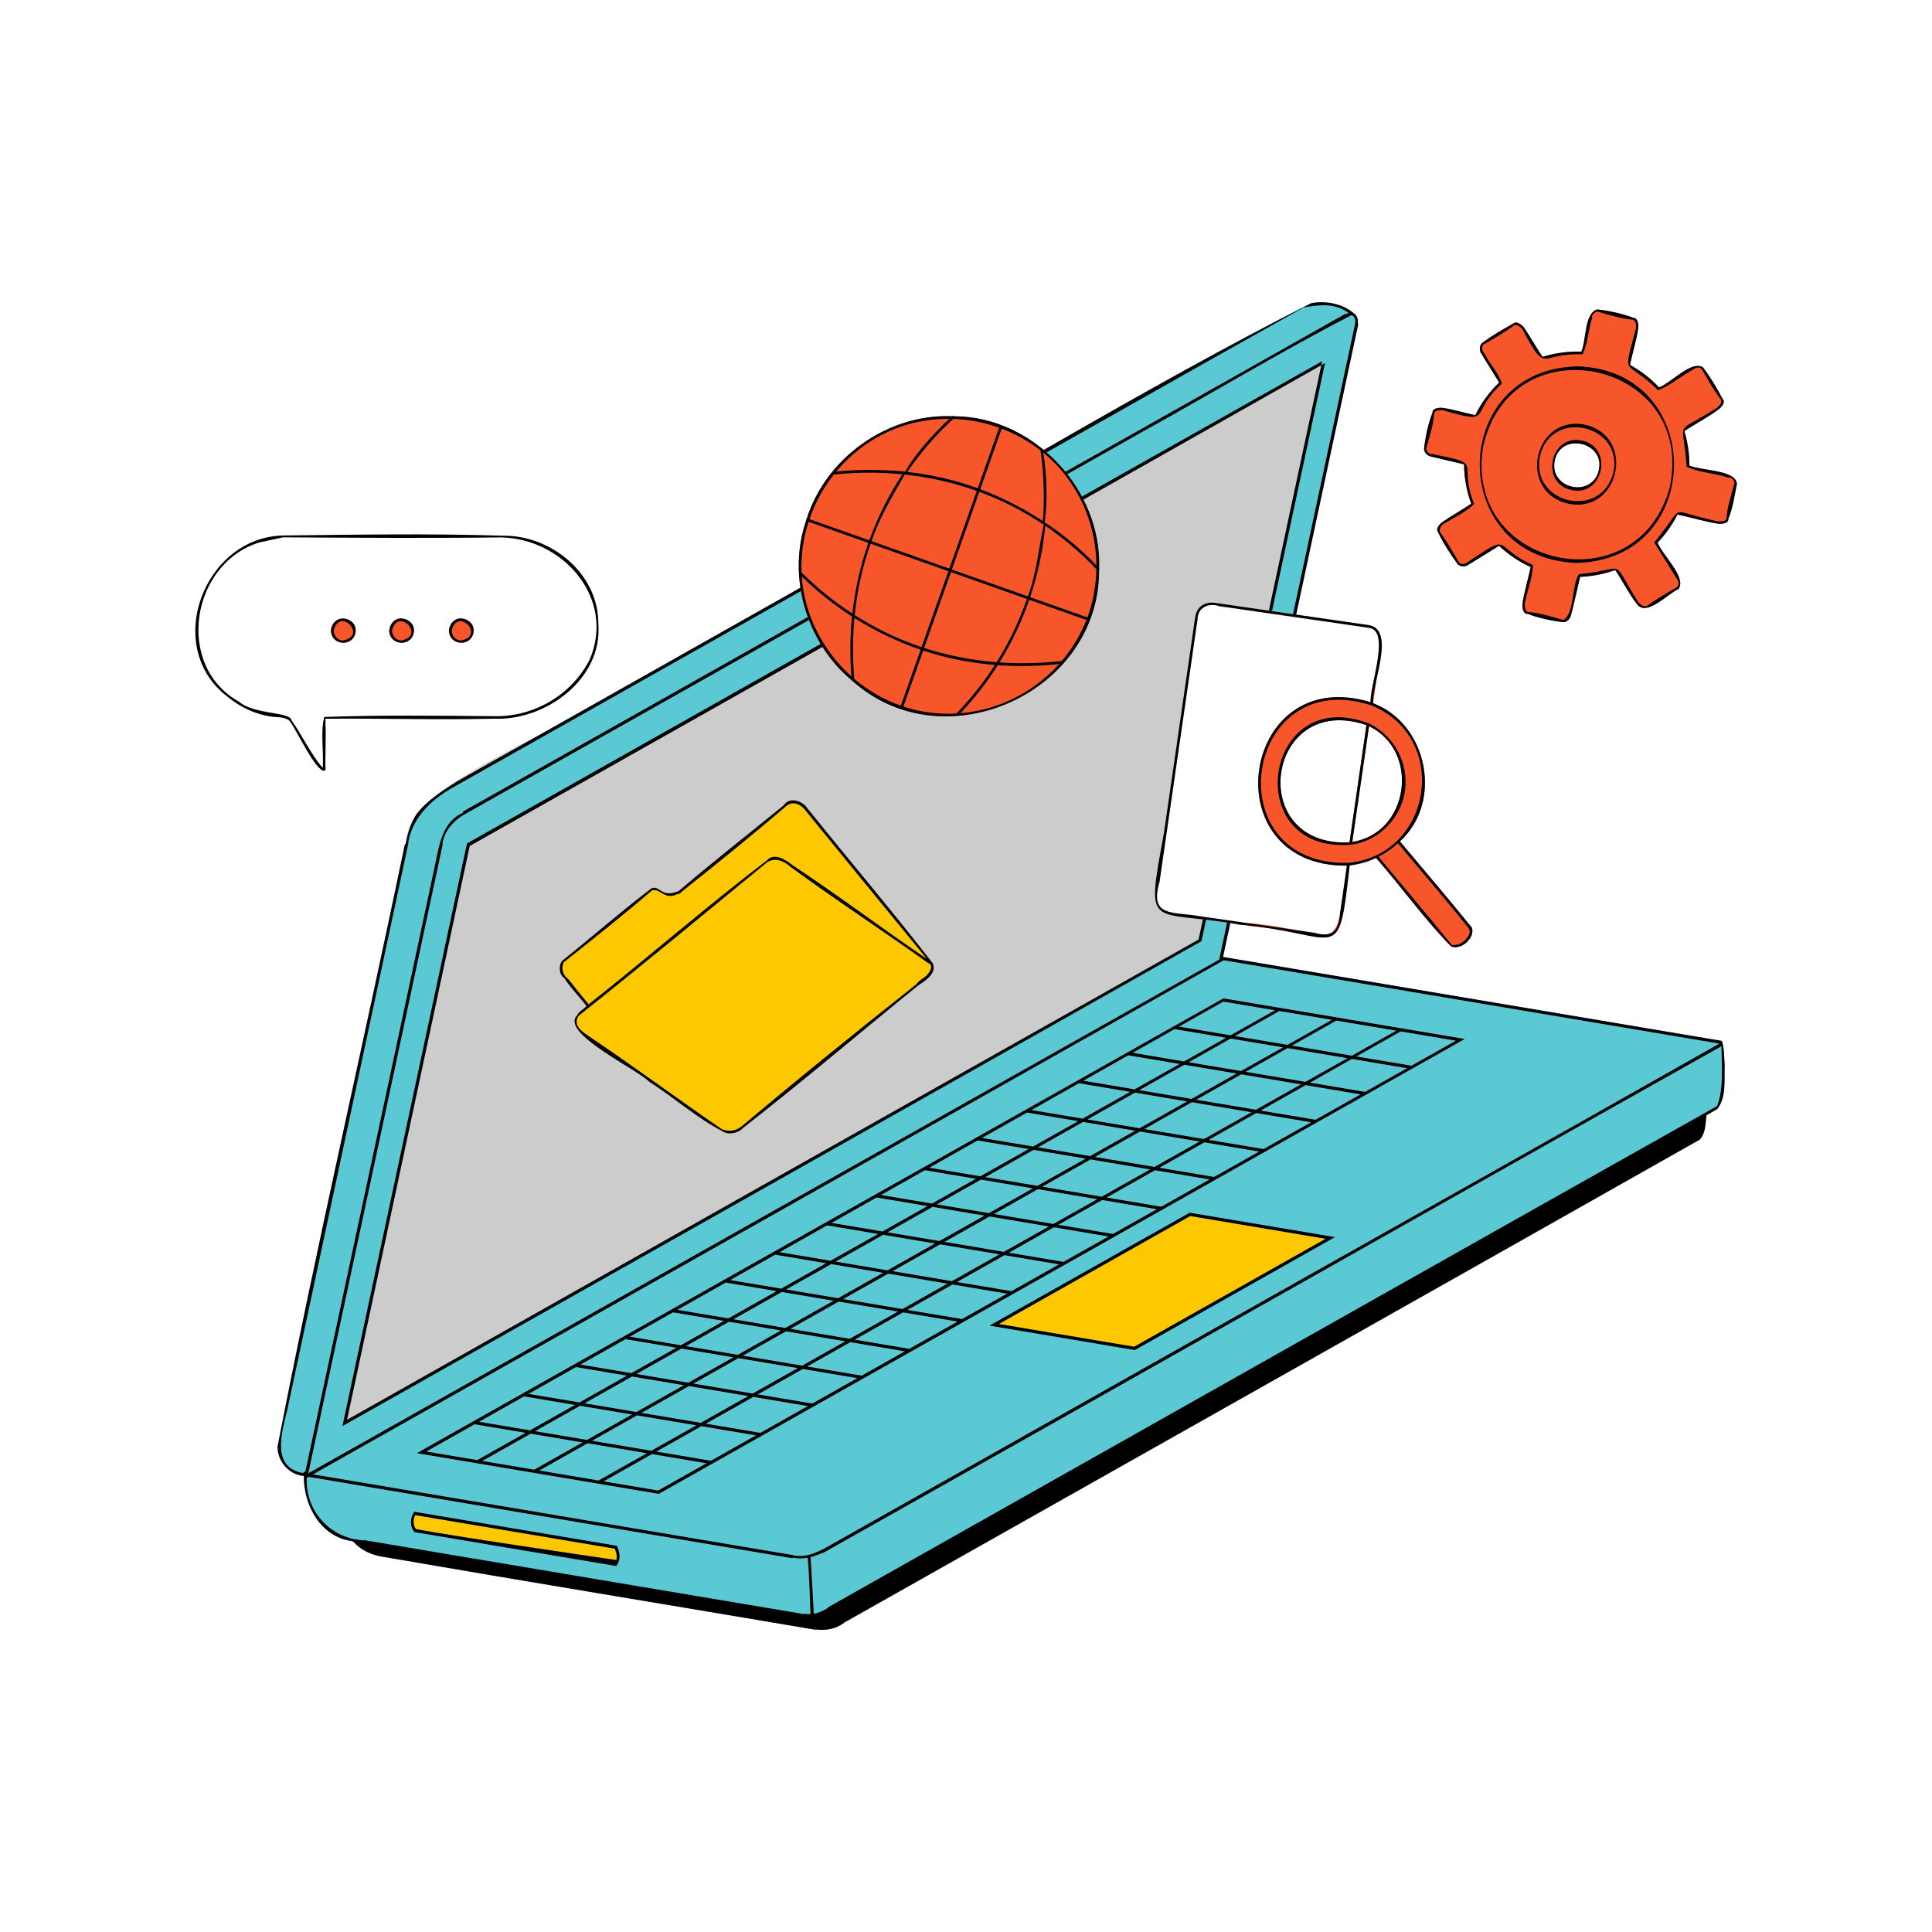 <svg xmlns="http://www.w3.org/2000/svg" xmlns:xlink="http://www.w3.org/1999/xlink" width="1024" zoomAndPan="magnify" viewBox="0 0 768 768" height="1024" preserveAspectRatio="xMidYMid meet" version="1.0"><defs><filter x="0%" y="0%" width="100%" height="100%" id="0fc0a1c238"><feColorMatrix values="0 0 0 0 1 0 0 0 0 1 0 0 0 0 1 0 0 0 1 0" color-interpolation-filters="sRGB"/></filter><mask id="b56e37eb66"><g filter="url(#0fc0a1c238)"><rect x="-76.8" width="921.6" fill="#000000" y="-76.8" height="921.6" fill-opacity="0.2"/></g></mask><clipPath id="d42f15264f"><path d="M 0.121 1 L 422 1 L 422 446 L 0.121 446 Z M 0.121 1 " clip-rule="nonzero"/></clipPath><clipPath id="7074d2c861"><rect x="0" width="423" y="0" height="448"/></clipPath><clipPath id="09f6f9f80f"><path d="M 566 123 L 690.477 123 L 690.477 248 L 566 248 Z M 566 123 " clip-rule="nonzero"/></clipPath><clipPath id="e4e4bb1545"><path d="M 566 123 L 690.477 123 L 690.477 248 L 566 248 Z M 566 123 " clip-rule="nonzero"/></clipPath><clipPath id="c8305c5d21"><path d="M 77.512 212 L 239 212 L 239 307 L 77.512 307 Z M 77.512 212 " clip-rule="nonzero"/></clipPath><clipPath id="49bac0a197"><path d="M 77.512 212 L 238 212 L 238 307 L 77.512 307 Z M 77.512 212 " clip-rule="nonzero"/></clipPath></defs><rect x="-76.8" width="921.6" fill="#ffffff" y="-76.8" height="921.6" fill-opacity="1"/><rect x="-76.8" width="921.6" fill="#ffffff" y="-76.8" height="921.6" fill-opacity="1"/><path fill="#ffffff" d="M 685.582 423.508 C 685.32 420.254 685.516 416.879 684.465 413.781 C 654.004 408.641 623.551 403.512 593.086 398.379 C 567.75 441.852 499.535 432.992 486.785 384 C 478.684 360.527 493.836 344.215 497.055 322.461 C 498.879 307.652 500.602 292.82 504.781 278.461 C 508.426 263.898 515.746 249.609 514.609 234.328 C 513.902 223.32 517.93 211.715 524.238 202.242 C 528.324 182.902 535.766 148.469 539.934 128.816 C 539.879 128.762 539.828 128.703 539.77 128.648 C 539.883 126.996 539.527 125.586 538.367 124.73 C 534.004 120.777 527 119.398 521.227 120.531 C 521.285 120.5 521.352 120.461 521.414 120.426 C 517.273 120.691 513.98 123.281 510.453 125.188 C 498.453 163.668 452.68 169.109 420.293 182.812 C 406.461 188.875 395.082 198.996 382.016 206.379 C 366.77 232.617 333.305 243.617 304.25 241.477 C 263.25 264.605 222.258 287.738 181.27 310.871 C 175.641 314.578 169.523 318.305 165.445 323.805 C 165.445 323.805 165.445 323.805 165.445 323.809 C 163.164 327.289 162.051 331.406 161.281 335.453 C 161.172 335.508 161.062 335.578 160.953 335.637 C 144.469 415.305 125.707 495.648 110.348 574.992 C 110.289 577.723 111.293 580.43 113.016 582.535 C 113.016 582.543 113.02 582.543 113.02 582.547 C 114.887 584.824 117.621 586.398 120.562 586.707 C 120.562 586.707 120.562 586.711 120.562 586.711 C 120.641 586.727 120.711 586.734 120.785 586.75 C 120.676 598.469 127.523 610.992 139.941 612.605 C 140.047 612.797 140.273 612.902 140.492 612.863 C 143.551 616.266 147.508 618.039 151.934 618.797 C 209.16 628.688 266.895 638.125 324.293 647.871 C 324.242 647.824 324.199 647.77 324.168 647.707 C 328.285 648.312 332.504 647.492 335.781 644.895 C 449.055 580.922 562.422 517.109 675.637 453.031 C 678.031 450.516 677.957 446.629 678.348 443.344 C 679.789 442.508 681.238 441.668 682.672 440.816 C 686.363 436.117 685.34 429.172 685.582 423.508 Z M 685.582 423.508 " fill-opacity="1" fill-rule="nonzero"/><g mask="url(#b56e37eb66)"><g transform="matrix(1, 0, 0, 1, 111, 140)"><g clip-path="url(#7074d2c861)"><g clip-path="url(#d42f15264f)"><path fill="#000000" d="M 419.082 8.652 C 404.359 -7.207 395.297 6.973 360.477 21.809 C 335.227 34.219 310.258 46.676 284.5 59.555 C 232.844 85.391 180.027 112.012 128.285 138.133 C 108.543 152.418 51.598 171.738 50.281 195.453 C 50.172 195.508 50.062 195.582 49.953 195.641 C 36.895 256.719 23.844 317.797 10.793 378.875 C 13.809 391.93 19.238 416.035 22.219 428.957 C 18.414 430.777 6.035 437.004 0.441 440.031 C 1.578 442.473 3.551 444.512 6.004 445.684 C 6.531 445.504 7.078 445.32 7.629 445.137 C 85.145 416.953 165.547 387.684 237.086 349.07 C 264.098 336.48 285.938 322.496 308.762 304.18 C 319.48 294.816 327.805 284.801 339.062 276.191 C 371.016 250.316 374.699 250.598 372.516 213.773 C 372.301 213.691 372.082 213.613 371.867 213.535 C 371.867 213.535 404.234 69.34 404.234 69.34 C 404.48 69.43 404.723 69.516 404.961 69.605 C 404.59 68.094 404.883 65.891 405.34 64.422 C 405.34 64.422 405.031 64.332 404.512 64.199 C 402.996 47.699 429.695 24.355 419.082 8.652 Z M 419.082 8.652 " fill-opacity="1" fill-rule="nonzero"/></g></g></g></g><path fill="#fec801" d="M 523.617 462.262 C 452.488 467.922 432.281 477.621 430.664 480.043 C 430.664 480.043 143.727 602.906 143.727 602.906 C 143.727 602.906 151.809 615.836 160.699 616.645 C 169.59 617.453 212.43 622.305 226.172 624.73 C 239.91 627.152 243.145 628.77 253.652 627.152 C 264.16 625.535 257.691 631.195 271.434 622.301 C 285.172 613.41 279.516 615.836 294.066 603.711 C 320.984 573.77 326.625 599.758 371.66 580.273 C 399.949 567.34 391.867 560.066 412.074 559.258 C 447.258 556.613 475.215 551.184 496.133 528.543 C 505.836 521.27 498.562 534.199 513.109 513.996 C 533.297 486.363 533.973 493.773 537.359 473.578 C 536.551 471.152 594.746 456.605 523.617 462.262 Z M 523.617 462.262 " fill-opacity="1" fill-rule="nonzero"/><path fill="#5bc9d4" d="M 685.582 423.508 C 685.32 420.254 685.516 416.879 684.465 413.781 C 618.371 402.633 552.27 391.504 486.168 380.402 C 504 296.938 522.078 212.363 539.934 128.816 C 539.879 128.762 539.828 128.703 539.77 128.648 C 539.883 127 539.531 125.586 538.367 124.73 C 534.004 120.777 527 119.398 521.227 120.535 C 521.285 120.5 521.352 120.465 521.418 120.426 C 454.02 154.5 388.984 195.008 322.391 231.242 C 274.516 258.242 226.645 285.266 178.773 312.277 C 170.445 318 162.168 324.535 161.281 335.453 C 161.172 335.508 161.062 335.578 160.953 335.637 C 144.469 415.305 125.711 495.648 110.348 574.992 C 110.234 580.77 114.691 586.062 120.562 586.707 C 120.562 586.707 120.562 586.715 120.562 586.715 C 120.641 586.73 120.711 586.734 120.785 586.75 C 120.676 598.469 127.523 610.992 139.941 612.609 C 140.047 612.797 140.273 612.902 140.492 612.867 C 143.551 616.266 147.508 618.043 151.934 618.797 C 209.16 628.691 266.895 638.125 324.293 647.871 C 324.246 647.824 324.203 647.77 324.172 647.711 C 328.285 648.312 332.504 647.492 335.781 644.898 C 449.055 580.922 562.426 517.109 675.637 453.035 C 678.031 450.516 677.961 446.629 678.348 443.344 C 679.793 442.508 681.238 441.668 682.672 440.816 C 686.363 436.117 685.34 429.176 685.582 423.508 Z M 245.172 618.762 C 245.18 619.234 245.133 619.695 245.012 620.137 C 227.469 617.555 182.141 610.945 165.379 607.859 C 164.125 606.41 164.145 604 165.027 602.277 C 191.477 606.723 217.934 611.172 244.383 615.621 C 244.84 616.617 245.148 617.707 245.172 618.75 C 245.176 618.754 245.176 618.754 245.172 618.762 Z M 137.953 564.398 C 138.367 562.441 138.801 560.484 139.203 558.531 C 155.035 484.445 170.867 410.363 186.707 336.277 C 299.562 272.57 412.465 208.961 525.258 145.145 C 508.984 221.258 492.719 297.379 476.457 373.488 C 446.617 390.297 416.777 407.117 386.945 423.938 C 303.926 470.723 220.945 517.566 137.953 564.398 Z M 516.648 498.254 C 494.719 510.617 472.793 522.984 450.867 535.352 C 432.934 532.332 415.004 529.328 397.07 526.305 C 422.426 511.996 447.781 497.691 473.137 483.383 C 491.082 486.395 509.027 489.41 526.973 492.438 C 523.527 494.375 520.09 496.316 516.648 498.254 Z M 516.648 498.254 " fill-opacity="1" fill-rule="nonzero"/><path fill="#000000" d="M 685.582 423.508 C 685.32 420.254 685.516 416.879 684.465 413.781 C 618.371 402.629 552.27 391.504 486.168 380.402 C 504 296.938 522.078 212.363 539.934 128.816 C 539.879 128.762 539.828 128.703 539.77 128.648 C 539.883 127 539.531 125.586 538.367 124.734 C 534.016 120.773 526.996 119.402 521.227 120.531 C 521.285 120.5 521.352 120.461 521.414 120.426 C 454.016 154.5 388.984 195.008 322.391 231.242 C 275.344 257.777 228.305 284.328 181.27 310.871 C 175.633 314.582 169.523 318.301 165.445 323.805 C 165.445 323.805 165.445 323.805 165.445 323.809 C 163.16 327.289 162.059 331.406 161.277 335.453 C 161.168 335.516 161.059 335.578 160.953 335.637 C 144.469 415.305 125.707 495.648 110.348 574.992 C 110.289 577.723 111.293 580.43 113.016 582.535 C 113.016 582.543 113.02 582.543 113.02 582.547 C 114.887 584.824 117.621 586.395 120.562 586.707 C 120.562 586.707 120.562 586.711 120.562 586.711 C 120.641 586.727 120.711 586.734 120.785 586.75 C 120.676 598.469 127.523 610.992 139.941 612.605 C 140.047 612.797 140.273 612.902 140.492 612.863 C 143.551 616.266 147.508 618.039 151.934 618.797 C 209.16 628.688 266.895 638.125 324.293 647.871 C 324.242 647.824 324.199 647.77 324.168 647.707 C 328.285 648.312 332.504 647.492 335.781 644.895 C 449.055 580.922 562.422 517.109 675.637 453.031 C 678.031 450.516 677.957 446.629 678.348 443.344 C 679.789 442.508 681.238 441.668 682.672 440.816 C 686.363 436.113 685.34 429.172 685.582 423.508 Z M 486.43 381.719 C 552.125 392.766 617.816 403.82 683.516 414.844 C 610.344 456.305 536.98 497.426 463.762 538.801 C 419.211 563.934 374.664 589.078 330.113 614.211 C 325.637 616.766 320.57 619.438 315.277 618.242 C 315.281 618.223 315.301 618.207 315.309 618.191 C 251.672 607.48 188.035 596.785 124.398 586.082 C 245.086 517.977 365.797 449.918 486.43 381.719 Z M 537.211 125.289 C 537.344 125.453 537.543 125.523 537.734 125.484 C 539.023 126.391 538.836 127.992 538.547 129.289 C 520.66 212.918 502.797 296.555 484.922 380.191 C 484.922 380.191 484.918 380.191 484.918 380.191 C 484.867 380.598 484.656 381.02 484.734 381.422 C 363.961 449.43 243.258 517.562 122.543 585.68 C 123.512 581.121 124.508 576.559 125.461 572 C 142.312 493.141 159.172 414.281 176.023 335.422 C 175.965 335.473 175.926 335.539 175.859 335.578 C 176.535 330.594 179.758 326.809 183.879 324.156 C 241.023 291.918 298.16 259.668 355.305 227.43 C 355.305 227.43 355.305 227.426 355.305 227.426 C 387.996 208.984 420.676 190.52 453.355 172.062 C 481.32 156.613 508.945 139.871 537.211 125.289 Z M 121.414 584.898 C 121.188 585.027 120.969 585.152 120.742 585.281 C 120.742 585.34 120.742 585.402 120.746 585.469 C 120.66 585.453 120.574 585.441 120.48 585.426 C 120.445 585.445 120.406 585.469 120.371 585.488 C 120.387 585.508 120.402 585.527 120.406 585.551 C 107.754 583.293 111.965 569.422 114.145 560.688 C 129.008 491.141 143.875 421.602 158.734 352.059 C 158.734 352.059 158.738 352.059 158.738 352.059 C 159.965 346.309 161.199 340.562 162.418 334.812 C 162.363 334.844 162.312 334.871 162.258 334.906 C 164.184 324.266 172.113 317.316 181.285 312.312 C 222.176 289.242 314.629 237.07 354.262 214.715 C 354.262 214.715 354.262 214.707 354.262 214.707 C 389.41 194.871 424.555 175.027 459.688 155.156 C 479.156 144.078 498.73 133.207 518.262 122.215 C 524.523 121.145 530.488 120.309 536.125 124.406 C 535.734 124.535 535.348 124.727 534.992 124.906 C 534.898 124.875 534.816 124.832 534.727 124.805 C 474.934 158.609 415.074 192.277 355.246 226.02 C 355.246 226.02 355.246 226.023 355.246 226.023 C 298.121 258.219 241.027 290.453 183.922 322.684 C 184.012 322.801 184.07 322.941 184.086 323.086 C 175.645 326.695 174.605 336.184 172.891 344.07 C 155.715 424.34 138.582 504.625 121.414 584.898 Z M 319.18 641.543 C 318.98 641.543 318.684 641.652 318.441 641.688 C 318.48 641.602 318.531 641.527 318.598 641.461 C 260.871 631.746 203.141 622.051 145.418 612.34 C 131.855 612.09 121.324 601.117 121.949 587.465 C 122.18 587.332 122.418 587.199 122.656 587.07 C 186.809 597.848 250.969 608.641 315.121 619.43 C 315.129 619.336 315.16 619.242 315.199 619.16 C 317.246 619.621 319.18 619.578 321.074 619.219 C 321.762 626.676 321.855 634.152 322.191 641.629 C 321.195 641.656 320.172 641.551 319.18 641.543 Z M 684.266 431.867 C 684.051 434.516 683.516 437.152 682.613 439.641 C 564.652 506.02 446.797 572.586 328.902 639.074 C 329.023 639.07 329.141 639.105 329.234 639.152 C 327.359 640.137 325.586 641.18 323.492 641.52 C 323.023 634 322.746 626.492 322.207 618.969 C 323.863 618.562 325.504 617.93 327.18 617.207 C 327.168 617.238 327.184 617.285 327.18 617.316 C 446.27 550.258 565.133 482.812 684.305 415.883 C 684.375 421.266 684.77 426.508 684.266 431.867 Z M 684.266 431.867 " fill-opacity="1" fill-rule="nonzero"/><path fill="#000000" d="M 526.453 491.066 C 508.609 488.066 490.77 485.07 472.922 482.07 C 446.391 497.023 419.855 511.992 393.328 526.957 C 412.59 530.195 431.848 533.43 451.109 536.672 C 477.625 521.707 504.145 506.75 530.664 491.773 C 529.262 491.539 527.855 491.305 526.453 491.066 Z M 516.648 498.258 C 494.719 510.621 472.793 522.984 450.863 535.352 C 432.934 532.332 415.004 529.332 397.07 526.305 C 422.426 512 447.781 497.691 473.137 483.383 C 491.082 486.395 509.027 489.414 526.973 492.438 C 523.527 494.375 520.09 496.316 516.648 498.258 Z M 516.648 498.258 " fill-opacity="1" fill-rule="nonzero"/><path fill="#000000" d="M 245.793 615.855 C 245.633 615.371 245.422 614.891 245.152 614.473 C 218.328 609.957 191.504 605.445 164.672 600.938 C 163.02 603.43 162.816 606.625 164.707 609.023 C 190.98 613.43 217.238 617.855 243.512 622.273 C 243.996 622.355 244.473 622.434 244.961 622.516 C 246.5 620.652 246.535 618.137 245.793 615.855 Z M 245.172 618.762 C 245.18 619.234 245.133 619.695 245.012 620.137 C 227.469 617.555 182.141 610.945 165.379 607.859 C 164.125 606.41 164.145 604 165.027 602.277 C 191.477 606.723 217.934 611.168 244.383 615.617 C 244.84 616.613 245.148 617.707 245.172 618.75 C 245.176 618.754 245.176 618.754 245.172 618.762 Z M 245.172 618.762 " fill-opacity="1" fill-rule="nonzero"/><path fill="#000000" d="M 466.898 407.805 C 366.48 464.379 266.094 521.012 165.715 577.66 C 197.77 583.043 229.828 588.441 261.879 593.828 C 368.691 533.594 475.461 473.285 582.246 413.008 C 550.273 407.613 518.297 402.246 486.32 396.871 C 479.848 400.516 473.367 404.156 466.898 407.805 Z M 466.918 409.086 C 466.918 409.086 487.402 412.531 487.402 412.531 C 481.828 415.668 476.258 418.809 470.688 421.949 C 463.875 420.809 457.062 419.66 450.25 418.512 C 455.809 415.375 461.363 412.234 466.918 409.086 Z M 471.914 437.832 C 465.609 441.383 459.305 444.938 453 448.492 C 446.086 447.324 439.172 446.164 432.254 445.004 C 438.547 441.449 444.844 437.898 451.141 434.336 C 458.062 435.496 464.992 436.664 471.914 437.832 Z M 452.879 433.355 C 458.844 429.984 464.809 426.609 470.77 423.242 C 477.707 424.41 484.645 425.57 491.578 426.742 C 485.602 430.113 479.633 433.484 473.656 436.844 C 466.73 435.68 459.809 434.516 452.879 433.355 Z M 451.258 449.473 C 445.281 452.844 439.309 456.211 433.332 459.582 C 426.426 458.418 419.52 457.258 412.609 456.094 C 418.578 452.727 424.547 449.355 430.512 445.984 C 437.426 447.148 444.344 448.309 451.258 449.473 Z M 431.586 460.566 C 425.172 464.176 418.758 467.793 412.348 471.402 C 405.449 470.246 398.551 469.086 391.652 467.926 C 398.055 464.312 404.461 460.695 410.863 457.078 C 417.773 458.238 424.676 459.402 431.586 460.566 Z M 410.602 472.387 C 404.773 475.672 398.949 478.957 393.125 482.242 C 386.238 481.082 379.344 479.922 372.453 478.766 C 378.273 475.484 384.086 472.195 389.906 468.914 C 396.805 470.066 403.703 471.23 410.602 472.387 Z M 391.379 483.227 C 385.402 486.594 379.43 489.965 373.453 493.332 C 366.57 492.172 359.68 491.016 352.797 489.859 C 358.766 486.488 364.738 483.117 370.707 479.75 C 377.602 480.91 384.484 482.07 391.379 483.227 Z M 371.715 494.316 C 365.41 497.867 359.109 501.426 352.805 504.977 C 345.926 503.816 339.035 502.664 332.156 501.508 C 338.457 497.949 344.754 494.391 351.055 490.84 C 357.941 491.992 364.828 493.152 371.715 494.316 Z M 351.066 505.961 C 351.066 505.961 333.152 516.066 333.152 516.066 C 326.266 514.906 319.387 513.754 312.496 512.594 C 318.469 509.227 324.445 505.855 330.414 502.488 C 337.297 503.645 344.184 504.797 351.066 505.961 Z M 331.402 517.051 C 324.992 520.668 318.594 524.285 312.184 527.898 C 305.297 526.742 298.41 525.582 291.531 524.426 C 297.938 520.812 304.344 517.199 310.75 513.582 C 317.633 514.734 324.52 515.895 331.402 517.051 Z M 310.438 528.879 C 304.715 532.109 299 535.336 293.277 538.57 C 286.395 537.41 279.512 536.254 272.625 535.094 C 278.344 531.867 284.059 528.637 289.781 525.41 C 296.672 526.562 303.551 527.723 310.438 528.879 Z M 291.535 539.551 C 285.562 542.918 279.594 546.285 273.621 549.66 C 266.742 548.5 259.855 547.344 252.969 546.184 C 258.938 542.816 264.91 539.449 270.887 536.074 C 277.766 537.234 284.652 538.395 291.535 539.551 Z M 271.875 550.641 C 265.578 554.195 259.281 557.75 252.984 561.305 C 246.102 560.148 239.215 558.988 232.328 557.828 C 238.621 554.281 244.922 550.719 251.223 547.172 C 258.109 548.324 264.988 549.484 271.875 550.641 Z M 251.238 562.289 C 245.266 565.66 239.301 569.027 233.332 572.395 C 226.449 571.238 219.562 570.078 212.676 568.918 C 218.641 565.551 224.609 562.184 230.582 558.816 C 237.469 559.973 244.352 561.125 251.238 562.289 Z M 253.219 562.625 C 261.09 563.945 268.961 565.266 276.828 566.59 C 270.855 569.961 264.895 573.328 258.922 576.695 C 251.055 575.375 243.188 574.051 235.312 572.73 C 241.277 569.359 247.25 565.992 253.219 562.625 Z M 254.965 561.637 C 261.266 558.082 267.566 554.531 273.863 550.973 C 281.73 552.301 289.602 553.621 297.469 554.945 C 291.168 558.496 284.875 562.055 278.574 565.605 C 270.707 564.281 262.84 562.957 254.965 561.637 Z M 275.609 549.992 C 281.582 546.621 287.551 543.254 293.523 539.883 C 301.391 541.203 309.258 542.527 317.129 543.852 C 311.156 547.219 305.184 550.594 299.215 553.961 C 291.348 552.637 283.48 551.312 275.609 549.992 Z M 295.266 538.902 C 300.98 535.676 306.703 532.449 312.426 529.219 C 320.293 530.539 328.164 531.859 336.031 533.188 C 330.309 536.414 324.59 539.641 318.867 542.871 C 311 541.543 303.129 540.223 295.266 538.902 Z M 314.172 528.234 C 320.582 524.617 326.988 521.004 333.395 517.387 C 341.262 518.707 349.129 520.031 356.996 521.359 C 350.59 524.969 344.184 528.586 337.777 532.199 C 329.91 530.879 322.039 529.555 314.172 528.234 Z M 335.141 516.402 C 341.113 513.039 347.082 509.66 353.055 506.297 C 360.922 507.617 368.789 508.938 376.656 510.262 C 370.688 513.629 364.715 516.996 358.742 520.371 C 350.875 519.047 343.008 517.727 335.141 516.402 Z M 354.793 505.309 C 361.094 501.758 367.391 498.203 373.691 494.645 C 381.566 495.969 389.438 497.289 397.312 498.617 C 391.008 502.168 384.703 505.727 378.395 509.281 C 370.527 507.957 362.66 506.637 354.793 505.309 Z M 375.434 493.664 C 375.434 493.664 393.344 483.562 393.344 483.562 C 401.223 484.879 409.098 486.207 416.977 487.531 C 411 490.895 405.027 494.262 399.051 497.637 C 391.18 496.309 383.305 494.984 375.434 493.664 Z M 395.094 482.574 C 400.91 479.285 406.727 476.008 412.547 472.719 C 412.547 472.719 436.199 476.695 436.199 476.695 C 430.375 479.977 424.543 483.262 418.723 486.547 C 410.848 485.219 402.973 483.895 395.094 482.574 Z M 414.293 471.73 C 420.695 468.121 427.094 464.508 433.504 460.891 C 441.398 462.211 449.285 463.543 457.18 464.867 C 450.77 468.484 444.355 472.094 437.945 475.711 C 437.945 475.711 414.293 471.73 414.293 471.73 Z M 435.254 459.902 C 441.219 456.531 447.191 453.164 453.156 449.793 C 461.055 451.121 468.957 452.445 476.855 453.777 C 476.855 453.777 458.926 463.879 458.926 463.879 C 451.039 462.555 443.148 461.23 435.254 459.902 Z M 454.891 448.809 C 461.188 445.258 467.484 441.699 473.777 438.145 C 481.691 439.469 489.602 440.801 497.512 442.133 C 491.207 445.688 484.902 449.238 478.598 452.797 C 470.695 451.465 462.797 450.133 454.891 448.809 Z M 475.52 437.164 C 481.484 433.789 487.445 430.422 493.41 427.051 C 501.332 428.379 509.254 429.711 517.176 431.047 C 511.199 434.414 505.227 437.781 499.25 441.152 C 491.34 439.82 483.43 438.488 475.52 437.164 Z M 495.156 426.062 C 500.711 422.922 506.27 419.777 511.824 416.637 C 519.766 417.973 527.703 419.309 535.648 420.645 C 530.07 423.777 524.496 426.922 518.926 430.062 C 511.004 428.73 503.082 427.398 495.156 426.062 Z M 495.082 424.77 C 494.496 425.098 493.914 425.426 493.328 425.754 C 486.395 424.594 479.457 423.426 472.52 422.258 C 478.074 419.117 483.629 415.973 489.188 412.832 C 496.145 414 503.094 415.172 510.051 416.34 C 505.062 419.145 500.07 421.957 495.082 424.77 Z M 448.512 419.5 C 455.32 420.641 462.129 421.789 468.941 422.938 C 462.969 426.305 456.992 429.672 451.016 433.043 C 444.223 431.898 437.422 430.754 430.621 429.605 C 436.586 426.238 442.547 422.871 448.512 419.5 Z M 428.879 430.594 C 435.676 431.738 442.477 432.879 449.27 434.023 C 442.965 437.578 436.668 441.129 430.359 444.684 C 423.57 443.543 416.781 442.402 409.992 441.258 C 416.285 437.707 422.586 434.152 428.879 430.594 Z M 408.25 442.246 C 415.039 443.383 421.824 444.523 428.617 445.668 C 422.641 449.035 416.664 452.402 410.688 455.77 C 403.906 454.633 397.129 453.492 390.348 452.355 C 396.316 448.988 402.285 445.617 408.25 442.246 Z M 388.605 453.34 C 395.383 454.477 402.164 455.613 408.941 456.758 C 402.527 460.371 396.113 463.984 389.703 467.598 C 382.93 466.461 376.16 465.324 369.391 464.184 C 375.797 460.57 382.195 456.957 388.605 453.34 Z M 367.645 465.168 C 374.414 466.309 381.188 467.441 387.957 468.586 C 382.129 471.867 376.305 475.152 370.48 478.438 C 363.715 477.297 356.953 476.16 350.188 475.023 C 356.008 471.738 361.828 468.457 367.645 465.168 Z M 348.445 476.012 C 355.211 477.145 361.973 478.277 368.734 479.422 C 362.766 482.785 356.785 486.152 350.816 489.527 C 344.059 488.391 337.297 487.254 330.531 486.117 C 336.504 482.746 342.477 479.379 348.445 476.012 Z M 328.793 487.098 C 335.551 488.234 342.312 489.371 349.07 490.508 C 342.77 494.062 336.469 497.617 330.168 501.172 C 323.41 500.035 316.652 498.898 309.895 497.762 C 316.195 494.211 322.496 490.652 328.793 487.098 Z M 298.562 504.156 C 301.758 502.352 304.957 500.547 308.156 498.746 C 314.91 499.879 321.664 501.016 328.422 502.152 C 322.449 505.52 316.48 508.895 310.508 512.262 C 303.754 511.125 296.992 509.988 290.234 508.855 C 293.012 507.289 295.785 505.727 298.562 504.156 Z M 288.492 509.836 C 295.246 510.973 302.004 512.109 308.762 513.25 C 302.355 516.859 295.949 520.473 289.543 524.09 C 282.785 522.957 276.023 521.82 269.273 520.684 C 275.68 517.07 282.082 513.453 288.492 509.836 Z M 267.527 521.672 C 274.285 522.801 281.039 523.938 287.797 525.078 C 282.078 528.305 276.355 531.531 270.637 534.762 C 263.879 533.621 257.121 532.484 250.363 531.348 C 256.082 528.125 261.805 524.898 267.527 521.672 Z M 248.625 532.336 C 255.379 533.469 262.137 534.602 268.898 535.742 C 262.926 539.109 256.953 542.48 250.984 545.852 C 244.227 544.711 237.469 543.574 230.707 542.445 C 236.676 539.07 242.648 535.703 248.625 532.336 Z M 228.961 543.426 C 235.719 544.562 242.48 545.699 249.238 546.836 C 242.938 550.387 236.645 553.945 230.344 557.5 C 223.586 556.363 216.832 555.227 210.066 554.09 C 216.359 550.531 222.66 546.98 228.961 543.426 Z M 208.32 555.078 C 215.078 556.207 221.84 557.344 228.598 558.48 C 222.629 561.848 216.656 565.219 210.688 568.586 C 203.93 567.453 197.172 566.316 190.414 565.18 C 196.379 561.805 202.348 558.445 208.32 555.078 Z M 189.719 580.418 C 182.961 579.281 176.199 578.145 169.441 577.008 C 175.848 573.391 182.254 569.777 188.668 566.16 C 195.426 567.297 202.184 568.434 208.941 569.57 C 202.531 573.188 196.125 576.805 189.719 580.418 Z M 212.355 584.23 C 205.469 583.07 198.59 581.91 191.699 580.754 C 198.109 577.137 204.516 573.52 210.93 569.906 C 217.816 571.059 224.695 572.219 231.586 573.379 C 225.176 577 218.766 580.609 212.355 584.23 Z M 237.949 588.531 C 230.082 587.203 222.207 585.883 214.34 584.562 C 220.75 580.949 227.156 577.324 233.566 573.711 C 241.434 575.035 249.309 576.355 257.176 577.68 C 250.766 581.297 244.355 584.914 237.949 588.531 Z M 261.633 592.512 C 254.398 591.293 247.164 590.074 239.93 588.863 C 246.34 585.246 252.746 581.633 259.16 578.016 C 266.395 579.227 273.629 580.445 280.867 581.664 C 274.453 585.281 268.043 588.895 261.633 592.512 Z M 282.605 580.684 C 275.375 579.465 268.141 578.246 260.906 577.027 C 266.871 573.66 272.84 570.293 278.812 566.926 C 286.047 568.145 293.281 569.355 300.52 570.574 C 294.547 573.941 288.578 577.309 282.605 580.684 Z M 302.266 569.594 C 295.031 568.367 287.797 567.156 280.559 565.938 C 286.859 562.391 293.156 558.832 299.457 555.281 C 306.688 556.492 313.926 557.711 321.156 558.93 C 314.863 562.477 308.562 566.035 302.266 569.594 Z M 322.898 557.941 C 315.664 556.727 308.434 555.508 301.203 554.293 C 307.172 550.926 313.145 547.559 319.117 544.184 C 326.348 545.402 333.582 546.613 340.816 547.832 C 334.844 551.199 328.875 554.574 322.898 557.941 Z M 342.551 546.852 C 335.32 545.637 328.086 544.414 320.855 543.203 C 326.574 539.977 332.297 536.75 338.02 533.52 C 345.25 534.734 352.484 535.949 359.715 537.168 C 353.996 540.398 348.273 543.625 342.551 546.852 Z M 361.461 536.184 C 354.23 534.973 346.996 533.754 339.766 532.535 C 346.172 528.918 352.578 525.309 358.988 521.691 C 366.219 522.902 373.457 524.121 380.688 525.34 C 374.281 528.949 367.871 532.566 361.461 536.184 Z M 382.434 524.352 C 375.203 523.137 367.965 521.918 360.73 520.707 C 362.816 519.527 376.281 511.93 378.645 510.598 C 385.883 511.816 393.113 513.027 400.352 514.246 C 394.379 517.613 388.406 520.98 382.434 524.352 Z M 402.086 513.262 C 394.852 512.047 387.617 510.828 380.387 509.617 C 386.688 506.059 392.984 502.508 399.285 498.953 C 406.523 500.164 413.762 501.383 421 502.598 C 414.695 506.156 408.391 509.715 402.086 513.262 Z M 422.742 501.617 C 415.504 500.402 408.266 499.184 401.023 497.969 C 406.996 494.598 412.965 491.23 418.938 487.859 C 426.18 489.078 433.422 490.297 440.664 491.516 C 434.688 494.883 428.719 498.25 422.742 501.617 Z M 443.359 489.996 C 443.039 490.172 442.727 490.352 442.41 490.527 C 435.168 489.309 427.926 488.094 420.684 486.875 C 426.504 483.594 432.316 480.309 438.137 477.02 C 445.387 478.234 452.641 479.461 459.887 480.676 C 454.379 483.781 448.867 486.891 443.359 489.996 Z M 461.633 479.695 C 454.379 478.473 447.129 477.254 439.883 476.039 C 446.285 472.422 452.688 468.805 459.094 465.191 C 466.352 466.406 473.613 467.633 480.871 468.848 C 474.457 472.465 468.047 476.082 461.633 479.695 Z M 482.617 467.867 C 475.359 466.645 468.098 465.422 460.84 464.203 C 466.805 460.836 472.777 457.469 478.742 454.094 C 486.012 455.32 493.273 456.535 500.543 457.758 C 494.57 461.129 488.594 464.496 482.617 467.867 Z M 502.285 456.777 C 495.016 455.555 487.746 454.332 480.477 453.113 C 486.777 449.559 493.07 446 499.371 442.445 C 506.645 443.668 513.926 444.891 521.199 446.113 C 514.895 449.668 508.59 453.227 502.285 456.777 Z M 536.758 437.344 C 532.148 439.941 527.551 442.543 522.941 445.133 C 515.668 443.91 508.387 442.688 501.105 441.465 C 507.07 438.09 513.031 434.723 518.996 431.355 C 526.289 432.578 533.578 433.801 540.871 435.027 C 539.5 435.801 538.125 436.574 536.758 437.344 Z M 542.617 434.051 C 535.324 432.82 528.035 431.594 520.738 430.367 C 526.293 427.227 531.848 424.086 537.406 420.941 C 544.719 422.172 552.031 423.402 559.344 424.629 C 553.766 427.766 548.188 430.906 542.617 434.051 Z M 578.762 413.691 C 572.867 417.004 566.98 420.32 561.09 423.641 C 553.773 422.41 546.461 421.18 539.148 419.957 C 545.031 416.637 550.898 413.293 556.793 409.996 C 564.117 411.227 571.441 412.461 578.762 413.691 Z M 531.184 405.691 C 539.145 407.027 547.109 408.371 555.07 409.707 C 549.18 413.023 543.289 416.336 537.398 419.66 C 529.457 418.324 521.512 416.988 513.562 415.652 C 519.441 412.336 525.309 409.008 531.184 405.691 Z M 529.473 405.402 C 523.582 408.715 517.688 412.035 511.797 415.355 C 504.84 414.184 497.883 413.016 490.926 411.848 C 496.801 408.527 502.668 405.207 508.543 401.887 C 515.52 403.059 522.496 404.227 529.473 405.402 Z M 486.285 398.145 C 493.133 399.289 499.98 400.445 506.828 401.598 C 500.938 404.906 495.043 408.227 489.152 411.551 C 482.324 410.402 475.496 409.254 468.664 408.105 C 474.539 404.789 480.406 401.457 486.285 398.145 Z M 486.285 398.145 " fill-opacity="1" fill-rule="nonzero"/><path fill="#000000" d="M 512.027 207.035 C 500.172 262.523 488.309 318.004 476.457 373.488 C 363.59 437.07 250.77 500.727 137.953 564.398 C 138.367 562.441 138.801 560.484 139.203 558.531 C 155.035 484.445 170.867 410.363 186.707 336.281 C 299.562 272.57 412.465 208.961 525.258 145.145 C 525.371 144.621 525.484 144.094 525.598 143.57 C 412.242 207.422 298.926 271.344 185.629 335.289 C 169.117 412.48 152.637 489.688 136.125 566.879 C 249.961 502.633 363.836 438.453 477.617 374.109 C 477.793 373.254 477.988 372.391 478.16 371.539 C 494.344 295.793 510.539 220.059 526.723 144.312 C 526.238 144.594 525.75 144.871 525.258 145.145 C 520.844 165.773 516.438 186.402 512.027 207.035 Z M 512.027 207.035 " fill-opacity="1" fill-rule="nonzero"/><path fill="#fec801" d="M 370.961 386.062 C 369.605 388.523 367.141 390.461 364.762 391.898 C 341.605 410.691 318.801 430.121 295.258 448.457 C 293.301 450.543 289.559 451.293 287.09 449.633 C 277.34 444.645 267.73 436.129 258.031 429.969 C 253.152 424.914 222.223 410.52 229.492 403.527 C 230.066 402.074 232.066 401.148 233.168 399.938 C 230.293 396.141 226.852 392.711 224.254 388.738 C 222.137 387.469 221.961 383.359 223.695 381.746 C 235.426 372.367 246.781 362.395 258.734 353.309 C 261.078 351.805 262.758 354.938 265.113 355.051 C 266.914 355.324 268.152 354.688 269.766 354.246 C 283.395 342.562 297.637 331.473 311.531 320.133 C 313.805 316.633 319.09 318.258 321.043 321.445 C 337.484 341.898 354.785 362.238 370.711 382.84 C 371.285 383.773 371.355 385.172 370.961 386.062 Z M 370.961 386.062 " fill-opacity="1" fill-rule="nonzero"/><path fill="#000000" d="M 370.711 382.84 C 354.785 362.238 337.488 341.902 321.047 321.445 C 319.102 318.266 313.789 316.617 311.531 320.133 C 297.637 331.473 283.395 342.562 269.766 354.246 C 268.152 354.688 266.914 355.324 265.113 355.051 C 262.758 354.938 261.078 351.805 258.734 353.309 C 246.785 362.395 235.426 372.367 223.695 381.746 C 221.965 383.363 222.137 387.469 224.254 388.738 C 226.852 392.715 230.293 396.141 233.168 399.938 C 232.066 401.145 230.066 402.074 229.492 403.527 C 222.25 410.566 253.164 424.906 258.031 429.969 C 267.727 436.129 277.348 444.648 287.09 449.633 C 289.559 451.293 293.301 450.543 295.258 448.457 C 318.801 430.121 341.605 410.691 364.762 391.898 C 367.59 389.965 372.73 386.895 370.711 382.84 Z M 229.02 393.141 C 227.715 391.547 226.461 389.535 224.812 388.25 C 223.531 386.598 223.141 384.406 224.125 382.484 C 235.852 373.223 247.82 363.727 259.195 353.938 C 262.602 352.945 264.016 358.027 269.383 355.363 C 269.738 355.496 270.605 355.086 270.695 354.703 C 284.668 343.602 298.816 332.18 312.27 320.652 C 315.312 317.875 318.668 319.922 320.656 322.738 C 336.523 342.258 352.488 361.707 368.43 381.164 C 350.52 368.98 333.176 355.93 315.129 343.973 C 312.406 341.832 307.875 338.711 304.836 342.031 C 280.961 360.227 257.762 380.484 233.992 399.23 C 233.992 399.23 233.988 399.227 233.988 399.223 C 232.332 397.195 230.672 395.168 229.02 393.141 Z M 368.133 387.965 C 367.094 388.902 365.121 389.891 364.344 391.207 C 341.176 409.5 317.785 428.41 295.094 447.52 C 292.602 449.562 290.113 449.996 287.004 448.902 C 269.094 436.664 251.656 423.688 233.637 411.609 C 230.898 409.805 227.738 407.309 229.984 403.824 C 255.262 383.766 280.219 363.031 305.164 342.582 C 308.68 340.77 311.699 342.391 314.523 344.789 C 332.301 357.812 350.812 369.887 368.754 382.695 C 371.551 383.676 369.484 386.746 368.133 387.965 Z M 368.133 387.965 " fill-opacity="1" fill-rule="nonzero"/><path fill="#f7562b" d="M 436.898 226.469 C 437.184 275.203 375.562 303.23 339.066 270.855 C 338.859 270.824 338.672 270.691 338.605 270.457 C 320.598 255.566 312.734 229.18 320.5 206.797 C 320.449 206.582 320.52 206.355 320.676 206.227 C 328.367 181.883 352.926 164.434 378.508 165.461 C 378.734 165.289 378.996 165.332 379.18 165.477 C 410.883 165.504 438.004 194.582 436.91 225.859 C 437.055 226.062 437.023 226.293 436.898 226.469 Z M 436.898 226.469 " fill-opacity="1" fill-rule="nonzero"/><path fill="#000000" d="M 436.91 225.859 C 438.004 194.578 410.883 165.504 379.18 165.477 C 378.996 165.332 378.734 165.289 378.508 165.461 C 352.922 164.434 328.367 181.883 320.676 206.227 C 320.52 206.355 320.449 206.582 320.5 206.797 C 312.734 229.18 320.598 255.562 338.605 270.453 C 338.672 270.691 338.859 270.824 339.066 270.855 C 375.574 303.242 437.184 275.184 436.898 226.465 C 437.023 226.293 437.055 226.062 436.91 225.859 Z M 413.617 179.051 C 413.672 179.961 413.973 181.68 413.914 181.07 C 414.973 189.715 415.219 198.453 414.578 207.137 C 406.766 202.031 398.398 197.762 389.664 194.473 C 392.504 186.449 395.34 178.418 398.18 170.395 C 403.68 172.48 408.902 175.375 413.617 179.051 Z M 377.008 227.055 C 373.449 237.109 369.891 247.172 366.336 257.23 C 356.988 254.16 348.066 249.797 339.746 244.508 C 340.723 234.879 342.793 225.262 346.086 216.121 C 356.387 219.762 366.699 223.406 377.008 227.055 Z M 346.453 215.105 C 349.637 205.695 354.77 197.176 359.648 188.633 C 369.375 189.668 378.973 191.816 388.289 195.141 C 384.648 205.438 381.004 215.738 377.363 226.035 C 367.062 222.391 356.75 218.75 346.453 215.105 Z M 378.02 227.41 C 388.086 230.969 398.156 234.531 408.223 238.09 C 405.152 246.887 401.129 255.355 396.164 263.246 C 386.406 262.484 376.75 260.621 367.355 257.57 C 370.914 247.516 374.465 237.465 378.02 227.41 Z M 378.375 226.395 C 382.02 216.102 385.656 205.805 389.297 195.508 C 398.297 198.781 406.938 203.223 414.906 208.594 C 412.914 217.648 412.074 228.074 408.57 237.07 C 398.504 233.516 388.441 229.953 378.375 226.395 Z M 378.93 166.52 C 385.145 166.73 391.309 167.918 397.172 170.02 C 394.332 178.047 391.496 186.07 388.656 194.102 C 379.605 190.793 370.199 188.664 360.664 187.602 C 365.961 179.93 372.023 172.781 378.93 166.52 Z M 348.867 173.727 C 357.742 168.754 367.582 166.414 377.379 166.492 C 371.227 172.297 363.801 180.289 359.871 187.473 C 350.773 186.633 341.555 186.523 332.414 187.449 C 336.961 181.984 342.508 177.293 348.867 173.727 Z M 331.469 188.633 C 340.582 187.684 349.707 187.637 358.727 188.535 C 353.258 196.824 348.863 205.633 345.559 214.789 C 337.625 211.988 329.699 209.188 321.766 206.379 C 323.965 199.98 327.254 193.961 331.469 188.633 Z M 338.457 268.871 C 327.305 259.008 319.688 244.352 318.711 229.16 C 324.82 235.133 331.52 240.461 338.691 245.059 C 337.895 252.914 337.816 260.879 338.457 268.871 Z M 338.816 243.898 C 331.543 239.16 324.758 233.68 318.629 227.574 C 318.348 220.688 319.332 213.859 321.422 207.402 C 329.348 210.203 337.273 213.004 345.195 215.809 C 342.008 224.887 339.879 234.305 338.816 243.898 Z M 339.613 269.891 C 338.902 261.797 338.891 253.691 339.637 245.652 C 347.879 250.832 356.73 255.102 365.965 258.277 C 363.34 265.691 360.723 273.105 358.098 280.527 C 351.312 278.141 345.055 274.504 339.613 269.891 Z M 359.117 280.867 C 361.742 273.453 364.363 266.031 366.984 258.617 C 376.23 261.676 385.812 263.539 395.492 264.316 C 391.043 271.242 385.91 277.719 380.207 283.633 C 373.113 284.07 365.754 283.09 359.117 280.867 Z M 381.793 283.527 C 387.375 277.621 392.336 271.215 396.641 264.41 C 404.75 264.984 412.93 264.812 421.027 263.953 C 411.039 275.094 397.016 282.258 381.793 283.527 Z M 422.078 262.754 C 413.816 263.691 405.535 263.902 397.312 263.336 C 402.16 255.484 406.125 247.121 409.137 238.414 C 416.723 241.09 424.305 243.777 431.887 246.453 C 429.48 252.484 426.145 257.965 422.078 262.754 Z M 432.57 244.66 C 432.48 244.93 432.371 245.188 432.27 245.449 C 424.676 242.766 417.082 240.078 409.484 237.395 C 412.574 228.234 414.605 218.703 415.504 208.98 C 422.891 213.992 429.734 219.805 435.824 226.262 C 435.711 232.465 434.645 238.684 432.57 244.66 Z M 415.414 207.688 C 415.355 207.625 415.281 207.594 415.207 207.551 C 416.574 200.348 416.059 187.629 414.691 179.918 C 428.195 190.785 435.77 207.766 435.832 224.715 C 429.672 218.305 422.805 212.602 415.414 207.688 Z M 415.414 207.688 " fill-opacity="1" fill-rule="nonzero"/><path fill="#ffffff" d="M 552.137 283.055 C 552.137 283.055 552.137 295.262 552.137 295.262 C 549.992 292.547 547.305 290.285 544.211 288.688 C 541.992 304.016 539.77 319.344 537.551 334.676 C 543.328 333.586 548.48 330.465 552.137 325.98 C 552.137 325.98 552.137 347.211 552.137 347.211 C 550.43 345.156 548.715 343.098 547.004 341.043 C 543.758 342.551 540.227 343.57 536.504 344.012 C 531.848 384.953 533.258 371.066 493 367.605 C 456.695 361.023 455.316 371.398 462.699 330.918 C 465.172 313.848 467.641 296.77 470.113 279.695 C 471.762 268.305 473.41 256.914 475.062 245.527 C 475.699 241.129 478.824 239.035 483.156 239.66 C 503.285 242.574 523.406 245.484 543.539 248.398 C 555.285 249.453 545.324 271.637 545.84 279.535 C 548.07 280.488 550.18 281.676 552.137 283.055 Z M 552.137 283.055 " fill-opacity="1" fill-rule="nonzero"/><path fill="#f7562b" d="M 585.117 368.785 C 575.762 357.254 566.039 345.875 556.488 334.465 C 573.68 318.789 567.641 287.906 545.84 279.535 C 546.27 276.57 546.695 273.605 547.125 270.645 C 547.125 270.645 546.051 270.645 546.051 270.645 C 545.641 273.473 545.23 276.309 544.82 279.141 C 493.207 263.398 481.508 344.578 535.41 344.105 C 530.598 383.633 532.777 369.789 496.094 366.969 C 496.094 366.969 496.094 368.051 496.094 368.051 C 532.551 371.047 531.984 384.766 536.504 344.012 C 540.227 343.57 543.758 342.551 547.004 341.043 C 557.062 352.469 566.449 365.695 576.871 376.227 C 580.777 377.832 586.383 372.895 585.117 368.785 Z M 536.445 334.863 C 494.777 336.828 503.422 274.699 543.191 288.25 C 540.945 303.785 538.691 319.32 536.445 334.863 Z M 537.551 334.676 C 539.77 319.344 541.992 304.016 544.211 288.688 C 564.723 298.711 560.203 331.059 537.551 334.676 Z M 537.551 334.676 " fill-opacity="1" fill-rule="nonzero"/><path fill="#000000" d="M 558.5 314.352 C 560.012 303.211 554.25 292.703 544.547 287.746 C 502.199 270.984 492.293 340.055 537.648 335.723 C 548.324 334.086 556.996 325.047 558.5 314.352 Z M 536.445 334.863 C 494.773 336.824 503.422 274.699 543.191 288.25 C 540.945 303.785 538.691 319.32 536.445 334.863 Z M 537.551 334.676 C 539.77 319.344 541.988 304.016 544.211 288.688 C 564.633 298.445 560.18 331.227 537.551 334.676 Z M 537.551 334.676 " fill-opacity="1" fill-rule="nonzero"/><path fill="#000000" d="M 585.117 368.785 C 575.762 357.254 566.039 345.875 556.488 334.465 C 573.711 318.801 567.582 287.836 545.84 279.535 C 545.332 271.516 555.289 249.57 543.539 248.398 C 523.406 245.484 503.285 242.574 483.156 239.66 C 478.824 239.035 475.699 241.129 475.062 245.527 C 473.41 256.914 471.762 268.305 470.113 279.699 C 467.641 296.77 465.172 313.848 462.699 330.918 C 455.375 371.258 456.547 361.066 493.004 367.605 C 533.23 371.055 531.852 384.973 536.504 344.012 C 540.227 343.57 543.758 342.551 547.004 341.043 C 557.062 352.473 566.445 365.695 576.871 376.227 C 580.777 377.836 586.383 372.895 585.117 368.785 Z M 532.625 363.344 C 532.301 369.879 529.559 372.887 522.625 370.812 C 507.098 368.562 491.582 366.316 476.051 364.07 C 466.066 362.371 456.898 364.547 460.918 350.691 C 465.965 315.855 471 281.016 476.047 246.18 C 476.07 241.52 480.508 239.477 484.664 240.961 C 499.953 243.172 515.238 245.387 530.527 247.598 C 535.027 248.25 539.527 248.902 544.027 249.555 C 552.992 250.426 544.371 272.684 544.82 279.141 C 493.207 263.398 481.508 344.582 535.41 344.105 C 534.484 350.52 533.551 356.93 532.625 363.344 Z M 536.035 343 C 482.812 344.309 494.465 264.008 545.113 280.383 C 576.402 293.016 569.613 339.703 536.035 343 Z M 581.461 374.461 C 580.227 375.512 578.664 375.723 577.129 375.66 C 567.59 363.875 557.652 352.289 547.992 340.559 C 550.805 339.141 553.402 337.332 555.711 335.207 C 565.113 346.5 574.754 357.637 583.949 369.102 C 583.754 369.363 583.887 369.621 584.211 369.609 C 584.539 371.57 582.949 373.332 581.461 374.461 Z M 581.461 374.461 " fill-opacity="1" fill-rule="nonzero"/><g clip-path="url(#09f6f9f80f)"><path fill="#f7562b" d="M 690.461 192.23 C 690.473 192.121 690.445 192.004 690.367 191.93 C 689.359 186.734 676.145 187.129 671.543 185.062 C 671.559 180.391 670.898 175.836 669.559 171.359 C 674.031 168.391 679.023 165.859 683.242 162.668 C 684.277 161.871 686.109 159.773 684.766 158.605 C 682.539 154.305 679.828 149.812 676.949 146 C 672.297 143.172 664.297 152.207 659.52 154.008 C 656.137 150.426 652.277 147.441 647.949 145.074 C 648.926 140.184 650.586 135.223 651.219 130.352 C 651.391 128.973 651.062 126.371 649.293 126.348 C 644.934 124.664 639.562 123.516 634.996 123.016 C 629.758 124.277 630.637 135.305 628.609 139.785 C 623.355 139.617 618.223 140.301 613.191 141.852 C 610.633 138.055 608.277 133.859 605.766 130.137 C 604.789 128.992 602.766 127.434 601.449 128.688 C 597.281 131.012 592.789 133.559 589.062 136.441 C 587.996 137.551 588 139.609 588.996 140.793 C 591.246 144.578 593.645 148.289 595.945 152.047 C 592.027 155.82 588.852 160.16 586.449 165.039 C 582.133 164.152 577.789 162.762 573.477 162.137 C 572.086 161.988 569.328 162.246 569.461 163.973 C 567.742 168.355 566.578 173.785 566.082 178.395 C 566.121 179.941 567.559 181.387 569.113 181.527 C 573.375 182.609 577.699 183.539 581.98 184.566 C 582.035 189.957 582.984 195.18 584.832 200.238 C 581.074 202.812 576.82 205.098 573.191 207.66 C 572.18 208.453 570.652 210.188 571.613 211.457 C 573.707 215.891 576.621 220.422 579.504 224.32 C 580.621 225.383 582.676 225.391 583.863 224.387 C 587.898 221.98 591.867 219.422 595.879 216.965 C 599.613 220.457 603.805 223.277 608.461 225.398 C 607.473 230.23 605.906 235.109 605.211 239.934 C 605.066 241.32 605.438 244.211 607.191 243.992 C 611.551 245.672 616.883 246.785 621.449 247.316 C 622.973 247.336 624.242 245.848 624.52 244.383 C 625.891 239.43 626.887 234.305 628.129 229.297 C 632.922 229.102 637.566 228.207 642.086 226.602 C 645.051 231.027 647.527 236.055 650.742 240.18 C 654.547 245.273 662.969 235.98 667.258 234.125 C 667.34 234.066 667.383 233.98 667.383 233.883 C 670.262 229.27 660.746 220.559 658.91 215.703 C 662.098 212.375 664.738 208.652 666.82 204.539 C 672.199 205.66 677.605 207.32 682.977 208.184 C 684.359 208.348 687.309 208.043 687.02 206.273 C 688.828 201.984 689.539 196.777 690.461 192.23 Z M 635.523 186.992 C 632.785 198.273 615.504 194.254 618.082 182.945 C 620.582 171.629 638.207 175.723 635.523 186.992 Z M 635.523 186.992 " fill-opacity="1" fill-rule="nonzero"/></g><path fill="#000000" d="M 629.105 175.207 C 616.496 172.09 611.848 191.824 624.492 194.73 C 637.031 197.887 641.711 178.133 629.105 175.207 Z M 635.523 186.992 C 632.785 198.273 615.5 194.254 618.078 182.945 C 620.582 171.629 638.207 175.723 635.523 186.992 Z M 635.523 186.992 " fill-opacity="1" fill-rule="nonzero"/><path fill="#000000" d="M 630.438 168.926 C 610.047 164.328 602.77 195.066 623.082 200.137 C 643.41 204.805 650.68 173.984 630.438 168.926 Z M 641.328 187.922 C 636.441 206.836 608.148 200.277 612.195 181.141 C 616.789 162.184 645.512 168.84 641.328 187.922 Z M 641.328 187.922 " fill-opacity="1" fill-rule="nonzero"/><g clip-path="url(#e4e4bb1545)"><path fill="#000000" d="M 690.465 192.23 C 690.477 192.121 690.445 192.008 690.367 191.93 C 689.359 186.734 676.145 187.129 671.543 185.066 C 671.559 180.395 670.898 175.84 669.562 171.359 C 674.031 168.395 679.023 165.859 683.242 162.668 C 684.277 161.871 686.109 159.777 684.766 158.605 C 682.539 154.305 679.828 149.812 676.949 146 C 672.297 143.172 664.297 152.207 659.52 154.008 C 656.137 150.426 652.277 147.441 647.949 145.074 C 648.926 140.184 650.586 135.223 651.219 130.352 C 651.391 128.973 651.066 126.371 649.293 126.348 C 644.938 124.664 639.562 123.516 634.996 123.016 C 629.758 124.277 630.637 135.305 628.609 139.789 C 623.355 139.617 618.223 140.301 613.191 141.852 C 610.633 138.055 608.277 133.859 605.77 130.137 C 604.793 128.992 602.766 127.438 601.449 128.688 C 597.281 131.012 592.789 133.559 589.062 136.441 C 588 137.551 588 139.613 588.996 140.797 C 591.246 144.578 593.645 148.289 595.945 152.047 C 592.027 155.82 588.852 160.16 586.449 165.039 C 582.133 164.152 577.789 162.762 573.477 162.137 C 572.086 161.988 569.328 162.246 569.461 163.973 C 567.742 168.355 566.582 173.785 566.086 178.395 C 566.121 179.945 567.559 181.387 569.113 181.531 C 573.375 182.613 577.699 183.539 581.98 184.57 C 582.035 189.957 582.984 195.18 584.832 200.238 C 581.074 202.812 576.82 205.098 573.191 207.66 C 572.18 208.453 570.652 210.188 571.613 211.457 C 573.707 215.891 576.621 220.422 579.504 224.32 C 580.621 225.383 582.676 225.391 583.863 224.387 C 587.898 221.984 591.867 219.422 595.879 216.965 C 599.613 220.457 603.805 223.277 608.461 225.398 C 607.473 230.23 605.906 235.109 605.211 239.934 C 605.066 241.32 605.438 244.215 607.191 243.992 C 611.551 245.672 616.883 246.785 621.449 247.316 C 622.977 247.336 624.242 245.848 624.52 244.383 C 625.891 239.43 626.887 234.305 628.129 229.297 C 632.922 229.102 637.566 228.207 642.09 226.602 C 645.051 231.027 647.527 236.055 650.742 240.184 C 654.547 245.273 662.969 235.98 667.258 234.125 C 667.34 234.066 667.383 233.98 667.383 233.883 C 670.262 229.27 660.746 220.559 658.91 215.703 C 662.098 212.375 664.738 208.652 666.82 204.539 C 672.203 205.66 677.605 207.32 682.977 208.184 C 684.359 208.348 687.309 208.047 687.02 206.273 C 688.828 201.984 689.543 196.777 690.465 192.23 Z M 689.387 192.195 C 688.34 196.656 686.547 201.527 686.328 206.125 C 685.82 207.426 684.273 207.188 683.07 207.281 C 661.426 202.855 671.02 199.535 657.758 215.406 C 657.672 215.555 657.66 215.723 657.77 215.91 C 657.77 215.91 666.254 229.586 666.254 229.586 C 667.059 230.594 667.781 231.945 666.812 233.301 C 662.77 235.668 658.512 238.066 654.719 240.859 C 653.324 241.27 652.406 240.586 651.355 239.559 C 639.582 221.133 647.773 226.27 627.641 228.254 C 624.668 232.543 626.027 243.703 621.477 246.496 C 617.059 245.18 611.984 243.609 607.348 243.273 C 606.035 242.77 606.23 241.191 606.102 240.008 C 607.031 235.008 609.285 229.457 609.355 224.633 C 592.742 217.184 601.562 211.387 583.797 223.191 C 582.742 224.02 581.508 224.719 580.09 223.75 C 577.652 219.652 575.266 215.266 572.355 211.469 C 572.098 210.219 572.727 209.176 573.746 208.297 C 577.754 205.926 582.863 203.457 585.996 200.328 C 579.27 183.707 590.664 184.578 569.934 180.641 C 569.703 180.23 569.238 180.617 568.902 180.555 C 567.891 180.328 567.121 179.375 566.898 178.406 C 568.199 173.973 569.793 168.902 570.117 164.254 C 570.758 162.961 571.961 163.078 573.348 163.023 C 594.168 169.035 583.633 164.66 597.004 152.504 C 595.887 148.516 592.188 144.66 590.195 140.734 C 589.371 139.676 588.668 138.457 589.633 137.023 C 593.746 134.586 598.16 132.191 601.953 129.258 C 603.289 128.973 604.117 129.809 605.094 130.719 C 615.105 149.48 611.535 140.07 629.035 140.875 C 631.129 136.965 631.316 131.34 632.746 126.867 C 633.16 126.633 632.766 126.176 632.832 125.836 C 633.066 124.832 634.008 124.055 634.984 123.832 C 639.383 125.176 644.5 126.641 649.082 127.094 C 650.336 127.703 650.359 128.992 650.348 130.309 C 645.051 151.133 645.547 141.742 659.117 155.117 C 659.117 155.125 659.121 155.125 659.121 155.125 C 663.73 153.387 668.129 149.566 672.648 147.129 C 673.711 146.32 674.934 145.598 676.359 146.574 C 678.82 150.691 681.207 155.141 684.164 158.934 C 684.523 160.301 683.598 161.07 682.664 162.016 C 664.676 173.594 669.207 165.477 670.465 185.492 C 675.039 187.766 681.367 188.074 686.52 189.676 C 686.746 190.094 687.211 189.707 687.547 189.77 C 688.559 189.992 689.328 190.949 689.551 191.918 C 689.477 191.984 689.41 192.07 689.387 192.195 Z M 689.387 192.195 " fill-opacity="1" fill-rule="nonzero"/></g><path fill="#000000" d="M 627.355 145.629 C 575.844 146.48 574.875 221.445 626.379 223.766 C 677.742 222.969 678.828 147.672 627.355 145.629 Z M 663.852 193.34 C 651.297 240.863 581.648 226.047 589.555 177.566 C 600.66 127.73 673.926 143.246 663.852 193.34 Z M 663.852 193.34 " fill-opacity="1" fill-rule="nonzero"/><g clip-path="url(#c8305c5d21)"><path fill="#ffffff" d="M 235.367 262.711 C 227.844 277.191 212.59 286.348 196.234 285.668 C 173.961 286.266 151.633 285.469 129.348 285.711 C 129.234 286.191 129.59 286.75 129.352 287.16 C 129.688 292.285 129.219 300.648 129.379 305.836 C 129.379 306.203 129.078 306.371 128.797 306.352 C 125.508 306.586 117.973 290.445 115.293 286.766 C 114.012 285.184 110.961 285.102 108.883 284.98 C 102.078 284.246 95.547 281.215 90.293 276.852 C 64.672 257.156 80.973 213.691 112.379 212.863 C 141.176 212.539 170.969 212.016 199.758 212.953 C 224.898 211.883 246.074 239.035 235.367 262.711 Z M 235.367 262.711 " fill-opacity="1" fill-rule="nonzero"/></g><path fill="#f7562b" d="M 159.641 245.844 C 156.863 245.695 154.863 248.199 154.727 250.754 C 155.07 257.082 164.207 257.082 164.547 250.754 C 164.699 247.98 162.191 245.98 159.641 245.844 Z M 159.641 245.844 " fill-opacity="1" fill-rule="nonzero"/><path fill="#f7562b" d="M 131.559 250.754 C 131.898 257.082 141.043 257.082 141.383 250.754 C 141.457 244.398 131.535 244.402 131.559 250.754 Z M 131.559 250.754 " fill-opacity="1" fill-rule="nonzero"/><path fill="#f7562b" d="M 183.367 245.844 C 180.59 245.695 178.59 248.199 178.453 250.754 C 178.797 257.082 187.934 257.082 188.273 250.754 C 188.426 247.98 185.922 245.98 183.367 245.844 Z M 183.367 245.844 " fill-opacity="1" fill-rule="nonzero"/><path fill="#000000" d="M 136.465 245.844 C 133.695 245.695 131.699 248.199 131.559 250.754 C 131.898 257.082 141.039 257.082 141.379 250.754 C 141.531 247.98 139.027 245.98 136.465 245.844 Z M 136.465 254.59 C 134.301 254.703 132.742 252.754 132.633 250.754 C 134.805 241.109 146.281 252.547 136.465 254.59 Z M 136.465 254.59 " fill-opacity="1" fill-rule="nonzero"/><g clip-path="url(#49bac0a197)"><path fill="#000000" d="M 237.84 248.055 C 238.051 228.047 219.008 212.602 199.758 212.953 C 170.973 212.016 141.176 212.543 112.379 212.867 C 80.973 213.699 64.668 257.156 90.297 276.852 C 95.547 281.215 102.078 284.246 108.883 284.98 C 110.957 285.086 114.016 285.195 115.293 286.766 C 117.98 290.449 125.477 306.547 128.797 306.352 C 129.078 306.371 129.383 306.207 129.383 305.84 C 129.219 300.613 129.688 292.324 129.352 287.16 C 129.59 286.75 129.234 286.191 129.348 285.711 C 151.66 285.488 174.027 286.234 196.32 285.684 C 216.82 286.617 239.641 269.941 237.84 248.055 Z M 234.43 262.168 C 227.062 276.484 212.031 285.145 196.035 284.688 C 173.801 284.5 150.824 284.199 128.906 285.012 C 127.32 290.996 128.746 298.742 128.297 305.27 C 123.402 299.578 120.227 292.434 115.859 286.293 C 115.387 282.891 101.012 284.125 95.008 278.93 C 69.34 264.59 75.934 224.02 103.105 215.621 C 106.211 214.973 109.402 214.301 112.492 213.598 C 141.285 213.77 170.273 213.977 199.117 213.629 C 223.891 214.051 244.766 237.855 234.43 262.168 Z M 234.43 262.168 " fill-opacity="1" fill-rule="nonzero"/></g><path fill="#000000" d="M 159.641 245.844 C 156.863 245.695 154.863 248.199 154.727 250.754 C 155.07 257.082 164.207 257.082 164.547 250.754 C 164.699 247.98 162.191 245.98 159.641 245.844 Z M 159.641 254.59 C 157.469 254.703 155.91 252.754 155.801 250.754 C 157.977 241.113 169.445 252.543 159.641 254.59 Z M 159.641 254.59 " fill-opacity="1" fill-rule="nonzero"/><path fill="#000000" d="M 183.367 245.844 C 180.59 245.695 178.59 248.199 178.453 250.754 C 178.797 257.082 187.934 257.082 188.273 250.754 C 188.426 247.98 185.922 245.98 183.367 245.844 Z M 183.367 254.59 C 181.195 254.703 179.637 252.754 179.527 250.754 C 181.707 241.113 193.172 252.543 183.367 254.59 Z M 183.367 254.59 " fill-opacity="1" fill-rule="nonzero"/></svg>